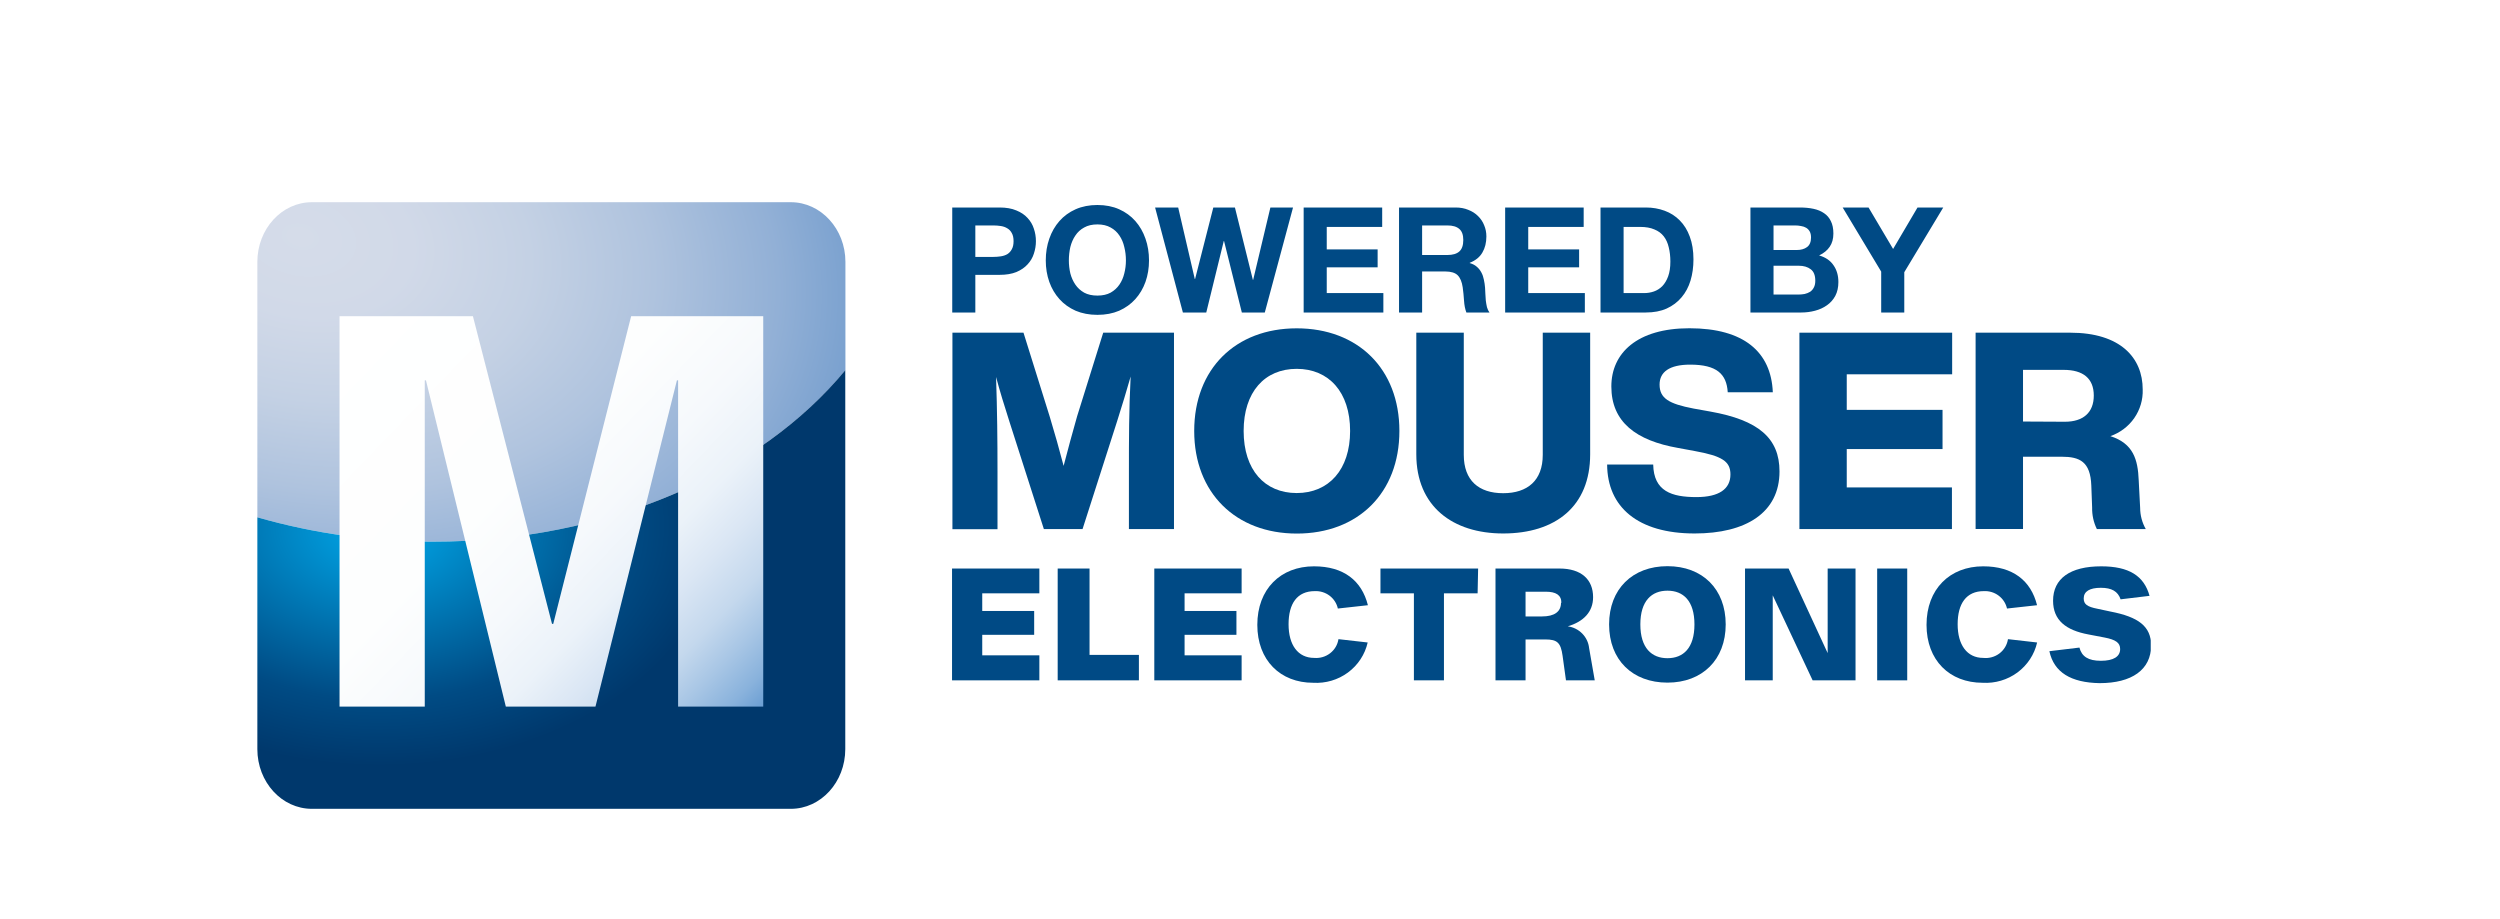 <svg width="136" height="50" viewBox="0 0 136 50" fill="none" xmlns="http://www.w3.org/2000/svg">
<rect width="136" height="50" fill="white"/>
<g clip-path="url(#clip0_1_53)">
<path d="M45.991 20.141V14.248C45.991 12.453 44.655 11 43.02 11H16.967C15.328 11 14 12.453 14 14.248V28.142C17.104 29.031 20.323 29.477 23.556 29.467C33.043 29.467 41.356 25.742 45.991 20.141Z" fill="url(#paint0_radial_1_53)"/>
<path d="M23.556 29.467C20.323 29.477 17.104 29.031 14 28.142L14 40.752C14 42.547 15.328 44 16.967 44H43.02C44.655 44 45.983 42.547 45.983 40.752V20.141C41.356 25.742 33.043 29.467 23.556 29.467Z" fill="url(#paint1_radial_1_53)"/>
<path d="M41.52 38.44H36.889V20.691H36.824L32.393 38.44H27.517L23.172 20.691H23.107V38.44H18.471V17.203H25.727L30.03 33.939H30.096L34.334 17.203H41.52V38.44Z" fill="url(#paint2_linear_1_53)"/>
<path d="M63.865 18.098V28.781H61.413V25.645C61.413 23.935 61.413 22.313 61.507 20.483C61.278 21.285 61.061 22 60.771 22.915L58.891 28.781H56.786L54.906 22.915C54.615 22 54.399 21.309 54.186 20.507C54.248 22.337 54.264 23.943 54.264 25.653V28.789H51.812V18.098H55.678L57.113 22.691C57.374 23.546 57.632 24.473 57.861 25.344C58.09 24.461 58.351 23.497 58.596 22.642L60.015 18.098H63.865Z" fill="#004A85"/>
<path d="M64.965 23.445C64.965 20.065 67.213 17.861 70.54 17.861C73.867 17.861 76.127 20.061 76.127 23.445C76.127 26.83 73.867 29.026 70.548 29.026C67.229 29.026 64.965 26.817 64.965 23.445ZM73.446 23.445C73.446 21.326 72.285 20.065 70.54 20.065C68.794 20.065 67.654 21.326 67.654 23.445C67.654 25.565 68.799 26.822 70.54 26.822C72.281 26.822 73.446 25.557 73.446 23.445Z" fill="#004A85"/>
<path d="M77.047 24.714V18.098H79.63V24.746C79.63 26.139 80.447 26.83 81.772 26.83C83.096 26.83 83.926 26.139 83.926 24.746V18.098H86.505V24.714C86.505 27.552 84.612 29.021 81.772 29.021C79.033 29.021 77.047 27.552 77.047 24.714Z" fill="#004A85"/>
<path d="M87.428 25.272H89.934C89.963 26.725 90.939 27.042 92.284 27.042C93.51 27.042 94.136 26.605 94.136 25.81C94.136 25.091 93.674 24.806 92.178 24.533L91.291 24.369C89.002 23.967 87.657 22.959 87.657 21.024C87.657 19.206 89.063 17.857 91.904 17.857C94.867 17.857 96.351 19.146 96.441 21.338H93.989C93.927 20.346 93.392 19.836 91.945 19.836C90.813 19.836 90.281 20.238 90.281 20.92C90.281 21.667 90.784 21.968 92.129 22.225L93.044 22.389C95.656 22.855 96.805 23.831 96.805 25.645C96.805 27.897 94.969 29.021 92.19 29.021C89.092 29.021 87.441 27.58 87.428 25.272Z" fill="#004A85"/>
<path d="M100.463 20.362V22.297H105.674V24.429H100.463V26.516H106.185V28.781H97.888V18.098H106.197V20.362H100.463Z" fill="#004A85"/>
<path d="M116.73 28.781H114.069C113.891 28.417 113.803 28.016 113.812 27.612L113.767 26.408C113.718 25.115 113.138 24.846 112.161 24.846H110.052V28.777H107.473V18.098H112.618C115.353 18.098 116.563 19.463 116.563 21.189C116.582 21.741 116.422 22.284 116.106 22.74C115.79 23.196 115.334 23.541 114.805 23.726C116.056 24.128 116.301 24.999 116.346 26.135L116.424 27.633C116.426 28.035 116.531 28.43 116.73 28.781ZM112.328 22.943C113.321 22.943 113.902 22.45 113.902 21.518C113.902 20.587 113.321 20.121 112.267 20.121H110.052V22.931L112.328 22.943Z" fill="#004A85"/>
<path d="M53.434 32.277V33.237H56.259V34.534H53.434V35.65H56.541V37.011H51.791V30.928H56.541V32.277H53.434Z" fill="#004A85"/>
<path d="M61.956 35.626V37.011H57.538V30.928H59.271V35.626H61.956Z" fill="#004A85"/>
<path d="M64.441 32.277V33.237H67.262V34.534H64.441V35.65H67.544V37.011H62.794V30.928H67.544V32.277H64.441Z" fill="#004A85"/>
<path d="M68.398 33.992C68.398 32.044 69.665 30.808 71.48 30.808C73.09 30.808 74.075 31.579 74.414 32.924L72.779 33.104C72.718 32.826 72.558 32.579 72.329 32.405C72.099 32.232 71.814 32.144 71.525 32.157C70.564 32.157 70.098 32.835 70.098 33.959C70.098 35.084 70.605 35.79 71.492 35.79C71.803 35.817 72.112 35.727 72.358 35.537C72.603 35.348 72.766 35.074 72.812 34.77L74.402 34.951C74.254 35.603 73.874 36.182 73.33 36.584C72.786 36.986 72.114 37.184 71.435 37.143C69.649 37.143 68.398 35.919 68.398 33.992Z" fill="#004A85"/>
<path d="M80.382 32.277H78.551V37.011H76.916V32.277H75.097V30.928H80.41L80.382 32.277Z" fill="#004A85"/>
<path d="M86.754 37.011H85.189L85.005 35.678C84.906 34.959 84.714 34.786 84.069 34.786H82.99V37.011H81.355V30.928H84.837C86.022 30.928 86.664 31.523 86.664 32.486C86.664 33.289 86.141 33.819 85.287 34.072C85.586 34.113 85.864 34.252 86.074 34.466C86.284 34.68 86.416 34.956 86.447 35.252L86.754 37.011ZM84.939 32.791C84.939 32.37 84.641 32.189 84.093 32.189H82.99V33.534H83.893C84.551 33.534 84.919 33.281 84.919 32.791H84.939Z" fill="#004A85"/>
<path d="M87.535 33.968C87.535 32.044 88.806 30.8 90.71 30.8C92.615 30.8 93.878 32.044 93.878 33.968C93.878 35.891 92.603 37.135 90.71 37.135C88.818 37.135 87.535 35.911 87.535 33.968ZM92.178 33.968C92.178 32.679 91.565 32.133 90.71 32.133C89.856 32.133 89.235 32.679 89.235 33.968C89.235 35.256 89.856 35.806 90.71 35.806C91.565 35.806 92.178 35.26 92.178 33.968Z" fill="#004A85"/>
<path d="M100.941 30.928V37.011H98.607L96.437 32.386V37.011H94.929V30.928H97.299L99.425 35.529V30.928H100.941Z" fill="#004A85"/>
<path d="M102.118 30.928H103.753V37.011H102.118V30.928Z" fill="#004A85"/>
<path d="M104.803 33.992C104.803 32.044 106.071 30.808 107.885 30.808C109.496 30.808 110.481 31.579 110.816 32.924L109.181 33.104C109.119 32.826 108.959 32.577 108.728 32.404C108.498 32.23 108.212 32.143 107.922 32.157C106.966 32.157 106.496 32.835 106.496 33.959C106.496 35.084 107.007 35.79 107.889 35.79C108.204 35.824 108.52 35.736 108.771 35.546C109.021 35.356 109.187 35.078 109.234 34.77L110.82 34.951C110.672 35.603 110.292 36.181 109.749 36.583C109.206 36.984 108.535 37.183 107.857 37.143C106.054 37.143 104.803 35.919 104.803 33.992Z" fill="#004A85"/>
<path d="M111.486 35.425L113.121 35.228C113.248 35.718 113.603 35.947 114.29 35.947C114.977 35.947 115.336 35.718 115.336 35.308C115.336 34.967 115.095 34.799 114.49 34.682L113.612 34.514C112.381 34.285 111.687 33.739 111.687 32.679C111.687 31.474 112.614 30.808 114.306 30.808C115.815 30.808 116.636 31.326 116.935 32.414L115.361 32.603C115.21 32.169 114.879 31.976 114.282 31.976C113.685 31.976 113.354 32.169 113.354 32.554C113.354 32.871 113.546 33.008 114.098 33.116L114.813 33.269C116.33 33.562 117.02 34.072 117.02 35.112C117.02 36.437 115.966 37.163 114.217 37.163C112.663 37.135 111.736 36.581 111.486 35.425Z" fill="#004A85"/>
<path d="M53.058 13.976H54.034C54.178 13.976 54.317 13.965 54.45 13.944C54.583 13.923 54.701 13.883 54.802 13.824C54.903 13.76 54.983 13.672 55.042 13.56C55.106 13.448 55.138 13.301 55.138 13.12C55.138 12.939 55.106 12.792 55.042 12.68C54.983 12.568 54.903 12.483 54.802 12.424C54.701 12.36 54.583 12.317 54.45 12.296C54.317 12.275 54.178 12.264 54.034 12.264H53.058V13.976ZM51.802 11.288H54.378C54.735 11.288 55.039 11.341 55.29 11.448C55.541 11.549 55.743 11.685 55.898 11.856C56.058 12.027 56.173 12.221 56.242 12.44C56.317 12.659 56.354 12.885 56.354 13.12C56.354 13.349 56.317 13.576 56.242 13.8C56.173 14.019 56.058 14.213 55.898 14.384C55.743 14.555 55.541 14.693 55.29 14.8C55.039 14.901 54.735 14.952 54.378 14.952H53.058V17H51.802V11.288ZM58.146 14.168C58.146 14.408 58.173 14.643 58.226 14.872C58.285 15.096 58.375 15.299 58.498 15.48C58.621 15.661 58.781 15.808 58.978 15.92C59.175 16.027 59.415 16.08 59.698 16.08C59.981 16.08 60.221 16.027 60.418 15.92C60.615 15.808 60.775 15.661 60.898 15.48C61.021 15.299 61.109 15.096 61.162 14.872C61.221 14.643 61.25 14.408 61.25 14.168C61.25 13.917 61.221 13.675 61.162 13.44C61.109 13.205 61.021 12.997 60.898 12.816C60.775 12.629 60.615 12.483 60.418 12.376C60.221 12.264 59.981 12.208 59.698 12.208C59.415 12.208 59.175 12.264 58.978 12.376C58.781 12.483 58.621 12.629 58.498 12.816C58.375 12.997 58.285 13.205 58.226 13.44C58.173 13.675 58.146 13.917 58.146 14.168ZM56.89 14.168C56.89 13.741 56.954 13.347 57.082 12.984C57.21 12.616 57.394 12.296 57.634 12.024C57.874 11.752 58.167 11.539 58.514 11.384C58.866 11.229 59.261 11.152 59.698 11.152C60.141 11.152 60.535 11.229 60.882 11.384C61.229 11.539 61.522 11.752 61.762 12.024C62.002 12.296 62.186 12.616 62.314 12.984C62.442 13.347 62.506 13.741 62.506 14.168C62.506 14.584 62.442 14.973 62.314 15.336C62.186 15.693 62.002 16.005 61.762 16.272C61.522 16.539 61.229 16.749 60.882 16.904C60.535 17.053 60.141 17.128 59.698 17.128C59.261 17.128 58.866 17.053 58.514 16.904C58.167 16.749 57.874 16.539 57.634 16.272C57.394 16.005 57.21 15.693 57.082 15.336C56.954 14.973 56.89 14.584 56.89 14.168ZM68.805 17H67.556L66.588 13.112H66.573L65.621 17H64.349L62.837 11.288H64.093L64.996 15.176H65.013L66.004 11.288H67.18L68.156 15.224H68.172L69.109 11.288H70.341L68.805 17ZM70.919 11.288H75.191V12.344H72.175V13.568H74.943V14.544H72.175V15.944H75.255V17H70.919V11.288ZM77.363 13.872H78.739C79.027 13.872 79.243 13.808 79.387 13.68C79.531 13.552 79.603 13.344 79.603 13.056C79.603 12.779 79.531 12.579 79.387 12.456C79.243 12.328 79.027 12.264 78.739 12.264H77.363V13.872ZM76.107 11.288H79.187C79.443 11.288 79.672 11.331 79.875 11.416C80.083 11.496 80.259 11.608 80.403 11.752C80.552 11.896 80.664 12.064 80.739 12.256C80.819 12.443 80.859 12.645 80.859 12.864C80.859 13.2 80.787 13.491 80.643 13.736C80.504 13.981 80.275 14.168 79.955 14.296V14.312C80.109 14.355 80.237 14.421 80.339 14.512C80.44 14.597 80.523 14.701 80.587 14.824C80.651 14.941 80.696 15.072 80.723 15.216C80.755 15.36 80.776 15.504 80.787 15.648C80.792 15.739 80.797 15.845 80.803 15.968C80.808 16.091 80.816 16.216 80.827 16.344C80.843 16.472 80.864 16.595 80.891 16.712C80.923 16.824 80.968 16.92 81.027 17H79.771C79.701 16.819 79.659 16.603 79.643 16.352C79.627 16.101 79.603 15.861 79.571 15.632C79.528 15.333 79.437 15.115 79.299 14.976C79.16 14.837 78.933 14.768 78.619 14.768H77.363V17H76.107V11.288ZM81.88 11.288H86.152V12.344H83.136V13.568H85.904V14.544H83.136V15.944H86.216V17H81.88V11.288ZM88.324 15.944H89.444C89.625 15.944 89.801 15.915 89.972 15.856C90.142 15.797 90.294 15.701 90.428 15.568C90.561 15.429 90.668 15.251 90.748 15.032C90.828 14.813 90.868 14.547 90.868 14.232C90.868 13.944 90.838 13.685 90.78 13.456C90.726 13.221 90.636 13.021 90.508 12.856C90.38 12.691 90.209 12.565 89.996 12.48C89.788 12.389 89.529 12.344 89.22 12.344H88.324V15.944ZM87.068 11.288H89.532C89.9 11.288 90.241 11.347 90.556 11.464C90.876 11.581 91.15 11.757 91.38 11.992C91.614 12.227 91.796 12.52 91.924 12.872C92.057 13.224 92.124 13.637 92.124 14.112C92.124 14.528 92.07 14.912 91.964 15.264C91.857 15.616 91.694 15.92 91.476 16.176C91.262 16.432 90.993 16.635 90.668 16.784C90.348 16.928 89.969 17 89.532 17H87.068V11.288ZM96.48 13.6H97.752C97.976 13.6 98.16 13.547 98.304 13.44C98.448 13.333 98.52 13.16 98.52 12.92C98.52 12.787 98.496 12.677 98.448 12.592C98.4 12.507 98.336 12.44 98.256 12.392C98.176 12.344 98.082 12.312 97.976 12.296C97.874 12.275 97.768 12.264 97.656 12.264H96.48V13.6ZM95.224 11.288H97.912C98.184 11.288 98.432 11.312 98.656 11.36C98.88 11.408 99.072 11.488 99.232 11.6C99.392 11.707 99.514 11.851 99.6 12.032C99.691 12.213 99.736 12.437 99.736 12.704C99.736 12.992 99.669 13.232 99.536 13.424C99.408 13.616 99.216 13.773 98.96 13.896C99.312 13.997 99.573 14.176 99.744 14.432C99.92 14.683 100.008 14.987 100.008 15.344C100.008 15.632 99.952 15.883 99.84 16.096C99.728 16.304 99.576 16.475 99.384 16.608C99.197 16.741 98.981 16.84 98.736 16.904C98.496 16.968 98.248 17 97.992 17H95.224V11.288ZM96.48 16.024H97.824C97.947 16.024 98.064 16.013 98.176 15.992C98.288 15.965 98.386 15.925 98.472 15.872C98.557 15.813 98.624 15.736 98.672 15.64C98.725 15.544 98.752 15.421 98.752 15.272C98.752 14.979 98.669 14.771 98.504 14.648C98.338 14.52 98.12 14.456 97.848 14.456H96.48V16.024ZM102.337 14.776L100.241 11.288H101.649L102.985 13.544L104.313 11.288H105.713L103.593 14.808V17H102.337V14.776Z" fill="#004A85"/>
</g>
<defs>
<radialGradient id="paint0_radial_1_53" cx="0" cy="0" r="1" gradientUnits="userSpaceOnUse" gradientTransform="translate(16.326 12.931) rotate(12.025) scale(34.145 23.508)">
<stop stop-color="#D5DCE9"/>
<stop offset="0.18" stop-color="#D1D9E8"/>
<stop offset="0.37" stop-color="#C4D1E4"/>
<stop offset="0.57" stop-color="#AFC3DE"/>
<stop offset="0.77" stop-color="#92B0D6"/>
<stop offset="0.91" stop-color="#779FCE"/>
<stop offset="1" stop-color="#9FC9EB"/>
</radialGradient>
<radialGradient id="paint1_radial_1_53" cx="0" cy="0" r="1" gradientUnits="userSpaceOnUse" gradientTransform="translate(20.718 28.64) rotate(-0.236) scale(23.076 16.266)">
<stop stop-color="#00AEEF"/>
<stop offset="0.04" stop-color="#00A3E4"/>
<stop offset="0.58" stop-color="#004B84"/>
<stop offset="0.8" stop-color="#00386C"/>
</radialGradient>
<linearGradient id="paint2_linear_1_53" x1="18.467" y1="17.126" x2="41.29" y2="39.074" gradientUnits="userSpaceOnUse">
<stop stop-color="white"/>
<stop offset="0.41" stop-color="#FDFEFE"/>
<stop offset="0.56" stop-color="#F6F9FC"/>
<stop offset="0.67" stop-color="#EBF2F9"/>
<stop offset="0.75" stop-color="#DAE6F4"/>
<stop offset="0.83" stop-color="#C4D8ED"/>
<stop offset="0.89" stop-color="#A8C6E5"/>
<stop offset="0.95" stop-color="#89B2DC"/>
<stop offset="1" stop-color="#659AD1"/>
</linearGradient>
<clipPath id="clip0_1_53">
<rect width="103" height="33" fill="white" transform="translate(14 11)"/>
</clipPath>
</defs>
</svg>
